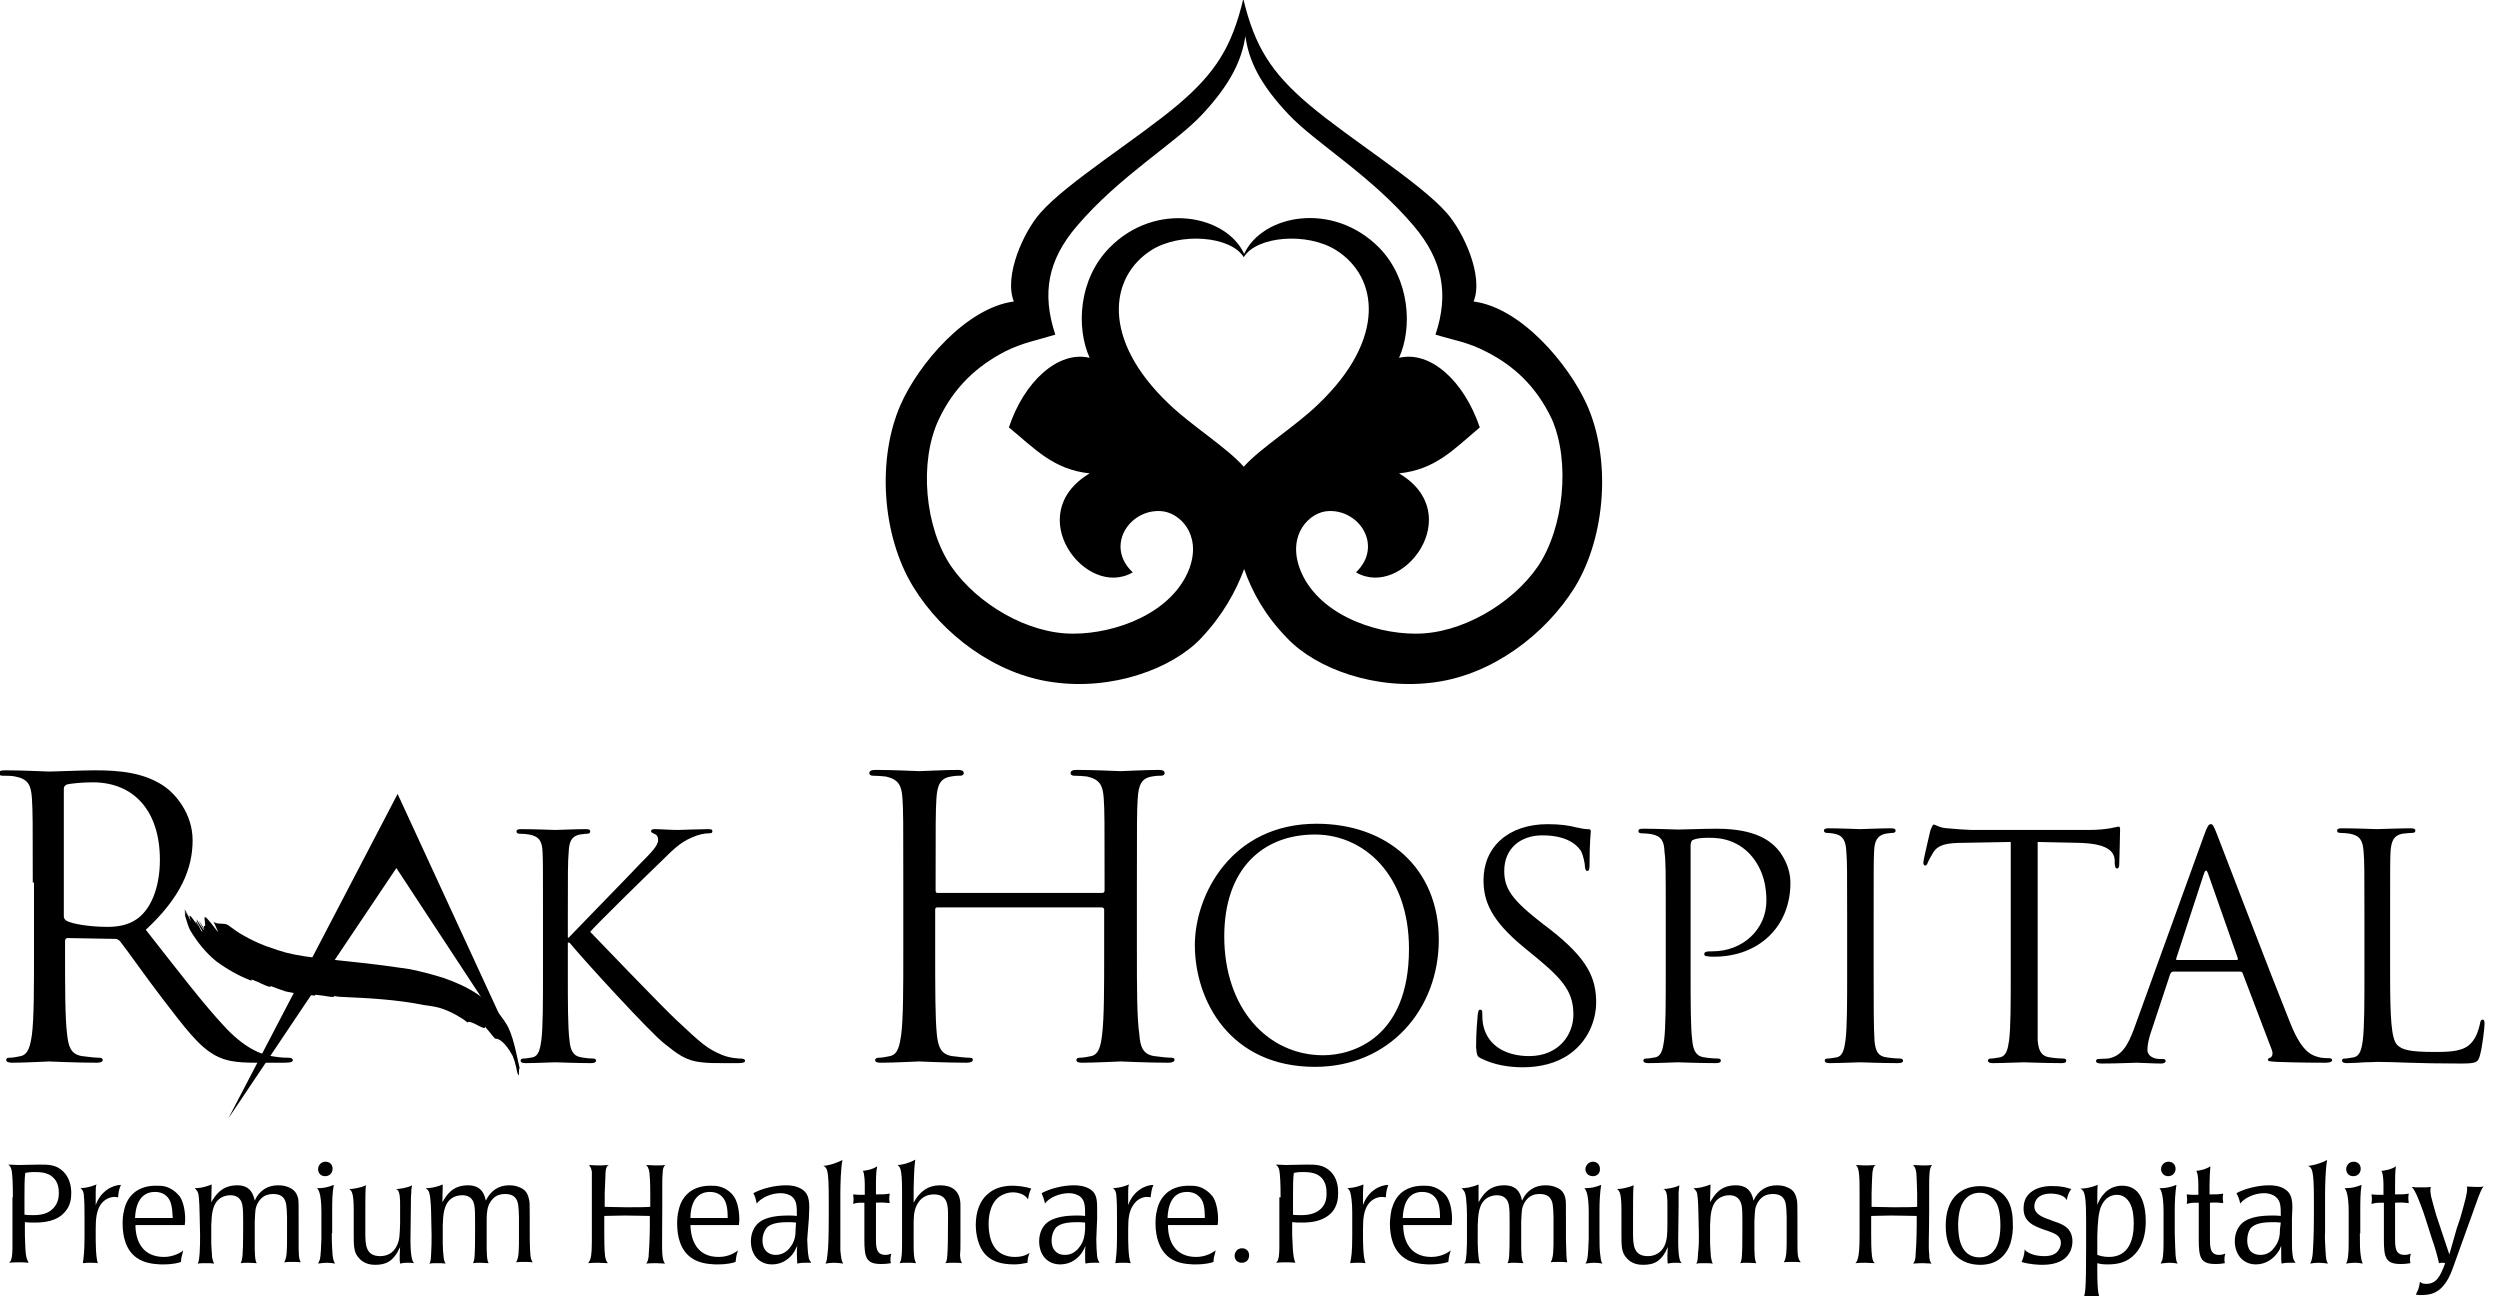 <svg width="135" height="70" viewBox="0 0 135 70" fill="none" xmlns="http://www.w3.org/2000/svg">
<g clip-path="url(#clip0_1441_30453)">
<path d="M85.679 21.828C84.695 19.658 82.146 16.617 79.574 16.281C80.133 14.895 79.015 12.502 78.12 11.495C76.666 9.84 72.864 7.492 70.695 5.658C68.66 3.936 67.743 2.505 67.139 -0.067C66.535 2.505 65.641 3.936 63.606 5.658C61.436 7.492 57.634 9.84 56.181 11.495C55.286 12.502 54.19 14.895 54.749 16.281C52.178 16.617 49.606 19.658 48.644 21.828C47.347 24.757 47.615 28.917 49.315 31.69C50.903 34.284 53.765 36.409 56.829 36.834C60.05 37.303 63.293 36.118 64.858 34.463C66.021 33.233 66.737 31.936 67.184 30.728C67.609 31.959 68.325 33.256 69.51 34.463C71.075 36.118 74.318 37.303 77.539 36.834C80.58 36.409 83.443 34.284 85.053 31.69C86.73 28.917 86.999 24.735 85.679 21.828ZM67.162 25.204C66.267 24.176 64.344 22.99 63.114 21.805C59.468 18.339 59.893 14.962 62.174 13.508C63.74 12.524 66.468 12.748 67.162 13.888C67.855 12.748 70.583 12.524 72.149 13.508C74.452 14.962 74.855 18.316 71.21 21.805C70.002 22.99 68.079 24.176 67.162 25.204ZM83.04 30.594C81.654 32.607 78.903 34.24 76.42 34.217C74.162 34.217 71.075 33.121 70.181 30.684C69.51 28.828 70.74 27.642 71.724 27.598C73.424 27.508 74.698 29.498 73.222 30.907C75.749 32.383 79.261 27.754 75.548 25.562C77.516 25.361 78.5 24.265 79.909 23.08C79.059 20.575 77.248 18.92 75.548 19.323C76.286 17.69 76.13 15.073 74.475 13.374C71.97 10.847 68.168 11.585 67.184 13.709C66.222 11.607 62.398 10.847 59.916 13.374C58.238 15.073 58.104 17.69 58.842 19.323C57.165 18.92 55.309 20.575 54.481 23.08C55.89 24.243 56.896 25.361 58.842 25.562C55.13 27.776 58.641 32.383 61.168 30.907C59.67 29.498 60.967 27.508 62.666 27.598C63.673 27.642 64.903 28.828 64.232 30.684C63.315 33.121 60.229 34.217 57.97 34.217C55.51 34.24 52.759 32.607 51.372 30.594C49.941 28.514 49.606 24.936 50.702 22.633C51.529 20.888 52.759 19.77 54.257 18.987C55.241 18.495 55.98 18.383 56.986 18.07C56.248 15.834 56.583 14.045 58.149 12.211C60.475 9.482 63.471 7.738 64.925 6.173C66.424 4.562 67.05 3.288 67.251 1.946C67.43 3.288 68.056 4.562 69.577 6.173C71.053 7.738 74.05 9.482 76.353 12.211C77.896 14.045 78.254 15.856 77.516 18.07C78.545 18.383 79.261 18.473 80.245 18.987C81.765 19.748 82.973 20.888 83.8 22.633C84.807 24.936 84.449 28.514 83.04 30.594Z" fill="black"/>
<path d="M0.695 64.655C0.695 63.917 0.673 63.47 0.628 63.201C0.583 63.022 0.538 62.955 0.449 62.888C0.583 62.888 0.941 62.91 0.986 62.91C1.366 62.91 1.701 62.888 2.149 62.888C2.618 62.888 3.043 62.888 3.423 63.268C3.781 63.626 3.848 64.096 3.848 64.431C3.848 64.722 3.804 65.125 3.491 65.46C3.066 65.952 2.372 66.019 1.88 66.019C1.701 66.019 1.5 66.019 1.344 65.997V66.713C1.366 67.339 1.366 67.652 1.433 67.92C1.478 68.077 1.523 68.121 1.545 68.189C1.366 68.166 1.232 68.166 1.008 68.166C0.829 68.166 0.673 68.166 0.494 68.189C0.538 68.144 0.583 68.099 0.606 68.01C0.673 67.831 0.673 67.473 0.673 67.204C0.673 66.981 0.673 66.757 0.673 66.534V64.655M1.344 65.594C1.433 65.617 1.746 65.617 1.813 65.617C2.193 65.617 2.574 65.549 2.842 65.281C3.155 64.99 3.177 64.61 3.177 64.431C3.177 64.208 3.155 63.828 2.842 63.559C2.551 63.291 2.104 63.291 1.858 63.291C1.612 63.291 1.5 63.313 1.366 63.336C1.321 63.626 1.321 64.096 1.321 64.633V65.594H1.344ZM4.564 65.684V66.735C4.564 67.607 4.519 67.875 4.475 68.211C4.654 68.189 4.765 68.189 4.877 68.189C5.056 68.189 5.146 68.189 5.28 68.211C5.168 67.875 5.168 67.048 5.168 66.735V66.377C5.168 65.796 5.213 65.415 5.414 65.08C5.615 64.767 5.928 64.633 6.197 64.633C6.241 64.633 6.308 64.655 6.376 64.655C6.398 64.387 6.42 64.23 6.532 63.984C6.107 63.984 5.436 64.297 5.168 65.08C5.168 64.923 5.168 64.633 5.168 64.431C5.168 64.185 5.168 64.073 5.213 63.962C4.922 64.073 4.721 64.141 4.34 64.163C4.408 64.208 4.475 64.252 4.519 64.454C4.564 64.856 4.564 65.326 4.564 65.684ZM7.315 66.153C7.315 66.981 7.673 67.875 8.858 67.875C9.059 67.875 9.439 67.831 9.82 67.585L9.887 67.518L9.864 67.652C9.797 67.875 9.775 68.01 9.775 68.144C9.663 68.189 9.35 68.278 8.813 68.278H8.657C8.209 68.256 7.762 68.189 7.382 67.92C6.778 67.495 6.622 66.735 6.622 66.086C6.622 65.907 6.622 65.639 6.711 65.303C6.8 64.946 6.957 64.633 7.292 64.364C7.628 64.118 8.008 64.029 8.411 64.029C8.59 64.029 8.769 64.029 8.925 64.073C9.261 64.163 9.529 64.387 9.708 64.61C9.909 64.901 9.999 65.415 9.999 65.818C9.999 65.885 9.999 66.019 9.976 66.153H7.315ZM9.328 65.773C9.305 65.169 9.238 64.811 8.992 64.588C8.903 64.498 8.701 64.364 8.366 64.364C7.516 64.364 7.315 65.169 7.292 65.773H9.328ZM16.126 66.914V65.818C16.126 65.013 16.126 64.901 16.104 64.744C16.037 64.409 15.858 64.208 15.545 64.096C15.433 64.051 15.277 64.006 15.008 64.006C14.471 64.006 14.002 64.275 13.756 64.834C13.689 64.543 13.555 64.006 12.816 64.006C11.967 64.006 11.631 64.543 11.408 64.923L11.43 63.962C10.983 64.141 10.692 64.163 10.513 64.163C10.625 64.275 10.669 64.32 10.714 64.476C10.759 64.7 10.781 65.415 10.781 65.617L10.804 66.69C10.804 67.093 10.804 67.249 10.781 67.674C10.759 67.808 10.759 68.099 10.692 68.189L10.669 68.233C10.804 68.211 10.96 68.211 11.094 68.211C11.318 68.211 11.408 68.211 11.564 68.233C11.542 68.189 11.497 68.121 11.452 67.875C11.43 67.674 11.43 67.406 11.408 67.137V66.176C11.43 65.594 11.452 65.013 11.899 64.7C12.056 64.588 12.28 64.543 12.436 64.543C12.973 64.543 13.062 64.946 13.085 65.058C13.13 65.303 13.13 65.572 13.13 65.907V66.489C13.13 67.853 13.085 68.032 12.995 68.211C13.13 68.189 13.264 68.189 13.398 68.189C13.487 68.189 13.756 68.211 13.868 68.211C13.756 68.099 13.756 67.54 13.756 67.204V65.952C13.778 65.549 13.778 65.438 13.8 65.303C13.868 64.946 14.091 64.677 14.315 64.566C14.471 64.498 14.628 64.476 14.762 64.476C14.963 64.476 15.165 64.521 15.299 64.677C15.478 64.879 15.478 65.169 15.5 65.706V66.779C15.5 67.495 15.5 67.92 15.344 68.166C15.455 68.144 15.567 68.144 15.791 68.144C15.97 68.144 16.126 68.144 16.238 68.166C16.126 67.92 16.126 67.786 16.126 66.914ZM17.916 66.601C17.916 67.16 17.938 67.495 17.96 67.786C17.983 67.942 18.005 68.099 18.094 68.233C17.96 68.211 17.826 68.189 17.647 68.189C17.491 68.189 17.356 68.211 17.177 68.233C17.2 68.189 17.222 68.144 17.267 68.032C17.334 67.786 17.334 67.272 17.356 66.891V65.46C17.356 64.387 17.177 64.208 17.11 64.163C17.468 64.163 17.692 64.118 18.027 63.984C17.938 64.431 17.938 64.901 17.938 65.371V66.601M17.558 63.514C17.312 63.514 17.177 63.336 17.177 63.134C17.177 62.955 17.312 62.732 17.58 62.732C17.804 62.732 17.96 62.888 17.96 63.112C17.96 63.358 17.781 63.514 17.558 63.514ZM67.05 68.189C66.804 68.189 66.669 68.01 66.669 67.808C66.669 67.629 66.804 67.406 67.072 67.406C67.296 67.406 67.452 67.562 67.452 67.786C67.452 68.054 67.273 68.189 67.05 68.189ZM22.165 66.936L22.187 65.147C22.187 65.035 22.187 64.521 22.209 64.409C22.209 64.185 22.232 64.118 22.254 64.006C22.03 64.141 21.561 64.208 21.382 64.208C21.449 64.23 21.538 64.275 21.583 64.566C21.606 64.744 21.606 64.923 21.606 65.147V66.064C21.583 66.713 21.583 66.959 21.427 67.272C21.225 67.697 20.868 67.831 20.532 67.831C19.749 67.831 19.727 67.227 19.727 66.556V65.728C19.727 65.214 19.727 64.32 19.749 64.096L19.772 64.006C19.459 64.141 19.078 64.208 18.855 64.208C19.011 64.297 19.101 64.476 19.101 65.371V66.645C19.101 67.272 19.101 67.629 19.369 67.92C19.66 68.278 20.085 68.3 20.264 68.3C20.845 68.3 21.248 68.121 21.606 67.339C21.606 67.451 21.583 67.652 21.583 67.808C21.583 67.987 21.583 68.144 21.606 68.233C21.695 68.211 21.829 68.189 22.03 68.189C22.12 68.189 22.232 68.189 22.366 68.211C22.276 68.144 22.165 67.898 22.165 66.936ZM28.606 66.914V65.818C28.606 65.013 28.606 64.901 28.561 64.744C28.494 64.409 28.337 64.208 28.002 64.096C27.912 64.051 27.733 64.006 27.487 64.006C26.951 64.006 26.503 64.275 26.235 64.834C26.168 64.543 26.034 64.006 25.273 64.006C24.424 64.006 24.11 64.543 23.887 64.923L23.909 63.962C23.484 64.141 23.171 64.163 22.992 64.163C23.126 64.275 23.171 64.32 23.194 64.476C23.261 64.7 23.283 65.415 23.283 65.617L23.305 66.69C23.305 67.093 23.305 67.249 23.283 67.674C23.283 67.808 23.261 68.099 23.216 68.189L23.171 68.233C23.305 68.211 23.462 68.211 23.596 68.211C23.797 68.211 23.909 68.211 24.066 68.233C24.043 68.189 23.976 68.121 23.954 67.875C23.931 67.674 23.909 67.406 23.909 67.137V66.176C23.931 65.594 23.954 65.013 24.401 64.7C24.558 64.588 24.781 64.543 24.96 64.543C25.497 64.543 25.586 64.946 25.609 65.058C25.654 65.303 25.654 65.572 25.654 65.907V66.489C25.654 67.853 25.631 68.032 25.542 68.211C25.654 68.189 25.788 68.189 25.922 68.189C26.034 68.189 26.28 68.211 26.392 68.211C26.28 68.099 26.28 67.54 26.28 67.204V65.952C26.28 65.549 26.302 65.438 26.324 65.303C26.392 64.946 26.615 64.677 26.839 64.566C26.995 64.498 27.13 64.476 27.286 64.476C27.487 64.476 27.689 64.521 27.823 64.677C28.002 64.879 28.002 65.169 28.024 65.706V66.779C28.024 67.495 28.024 67.92 27.868 68.166C27.957 68.144 28.114 68.144 28.315 68.144C28.516 68.144 28.65 68.144 28.762 68.166C28.628 67.92 28.628 67.786 28.606 66.914ZM31.96 64.454V66.578C31.96 67.383 31.96 67.764 31.871 68.01C31.848 68.099 31.781 68.166 31.759 68.211C32.005 68.189 32.161 68.189 32.318 68.189C32.407 68.189 32.654 68.211 32.832 68.211C32.788 68.166 32.721 68.099 32.676 67.853C32.631 67.495 32.631 66.869 32.631 66.601V65.661C32.967 65.661 33.28 65.639 33.727 65.639C34.309 65.639 34.778 65.661 35.091 65.661V66.176C35.091 66.757 35.047 67.652 35.024 67.875C34.979 68.121 34.935 68.189 34.89 68.233C35.091 68.211 35.449 68.211 35.449 68.211C35.561 68.211 35.762 68.233 35.919 68.233C35.852 68.166 35.785 68.054 35.762 67.674C35.74 67.428 35.762 66.556 35.762 65.371V64.498C35.762 63.783 35.762 63.581 35.785 63.336C35.785 63.067 35.852 63 35.919 62.91C35.762 62.933 35.516 62.933 35.404 62.933C35.248 62.933 35.024 62.91 34.89 62.91C34.957 62.978 35.024 63.045 35.069 63.313C35.091 63.559 35.114 63.828 35.114 64.431V65.169C34.868 65.192 34.286 65.192 33.816 65.192C33.302 65.192 32.989 65.169 32.654 65.169V64.431C32.676 63.828 32.698 63.581 32.698 63.313C32.721 63.022 32.788 62.955 32.877 62.91C32.654 62.933 32.318 62.933 32.251 62.933C32.05 62.933 31.938 62.91 31.804 62.91C31.848 62.978 31.916 63.022 31.96 63.268C31.96 63.537 31.96 63.962 31.96 64.454ZM37.283 66.153C37.305 66.981 37.641 67.875 38.804 67.875C39.027 67.875 39.407 67.831 39.765 67.585L39.855 67.518L39.81 67.652C39.743 67.875 39.743 68.01 39.721 68.144C39.609 68.189 39.296 68.278 38.759 68.278H38.602C38.155 68.256 37.708 68.189 37.328 67.92C36.724 67.495 36.567 66.735 36.567 66.086C36.567 65.907 36.567 65.639 36.657 65.303C36.746 64.946 36.903 64.633 37.238 64.364C37.574 64.118 37.954 64.029 38.356 64.029C38.535 64.029 38.692 64.029 38.848 64.073C39.206 64.163 39.475 64.387 39.631 64.61C39.832 64.901 39.922 65.415 39.922 65.818C39.922 65.885 39.922 66.019 39.9 66.153H37.283ZM39.296 65.773C39.296 65.169 39.206 64.811 38.96 64.588C38.871 64.498 38.669 64.364 38.334 64.364C37.484 64.364 37.283 65.169 37.283 65.773H39.296ZM43.59 66.936C43.612 67.294 43.612 67.585 43.657 67.831C43.679 68.01 43.724 68.077 43.813 68.189C43.634 68.189 43.567 68.189 43.478 68.189C43.254 68.189 43.142 68.211 43.053 68.233C43.053 68.121 43.031 67.987 43.031 67.674C43.031 67.495 43.031 67.473 43.053 67.272C42.986 67.383 42.941 67.518 42.852 67.652C42.65 67.942 42.27 68.278 41.689 68.278C40.973 68.278 40.548 67.741 40.548 67.026C40.548 66.556 40.749 66.243 40.906 66.086C41.309 65.684 42.069 65.639 42.583 65.639C42.74 65.639 42.874 65.639 43.031 65.661C43.031 65.169 43.031 64.856 42.785 64.633C42.628 64.498 42.382 64.431 42.158 64.431C41.666 64.431 41.13 64.655 40.861 64.99C40.816 64.744 40.772 64.61 40.682 64.431C41.13 64.185 41.823 64.006 42.449 64.006C42.673 64.006 43.008 64.029 43.321 64.23C43.612 64.431 43.701 64.7 43.701 65.214C43.701 65.303 43.679 65.706 43.679 65.796L43.59 66.936ZM42.986 66.019C42.807 65.997 42.695 65.997 42.516 65.997C41.689 65.997 41.465 66.22 41.376 66.332C41.264 66.489 41.174 66.713 41.174 66.981C41.174 67.182 41.219 67.406 41.376 67.562C41.42 67.607 41.577 67.764 41.89 67.764C42.158 67.764 42.427 67.652 42.628 67.406C42.941 67.048 42.963 66.668 42.963 66.377L42.986 66.019ZM45.379 66.511V64.543C45.379 63.984 45.401 63.09 45.491 62.642C44.999 62.888 44.596 62.955 44.462 62.955C44.663 63.067 44.753 63.112 44.753 64.767V65.661C44.753 66.713 44.73 67.473 44.685 67.719C44.663 67.898 44.663 68.077 44.574 68.233C44.73 68.211 44.864 68.189 45.043 68.189C45.155 68.189 45.401 68.211 45.535 68.233C45.446 68.099 45.423 67.965 45.379 67.518C45.379 67.026 45.379 66.891 45.379 66.511ZM46.676 64.946V66.936C46.676 67.898 46.765 68.256 47.57 68.256C47.816 68.256 47.995 68.233 48.107 68.211C48.062 68.032 48.085 67.853 48.13 67.697C48.018 67.741 47.928 67.764 47.816 67.764C47.302 67.764 47.302 67.339 47.302 66.847V64.946C47.66 64.923 47.839 64.946 48.04 64.968C48.04 64.879 48.018 64.811 48.018 64.744C48.018 64.655 48.04 64.566 48.04 64.454C47.794 64.498 47.682 64.498 47.302 64.498V64.029C47.302 63.671 47.302 63.291 47.369 62.978C47.123 63.157 46.698 63.224 46.586 63.224C46.631 63.268 46.631 63.313 46.654 63.403C46.676 63.537 46.698 63.716 46.698 64.029V64.521C46.385 64.521 46.296 64.521 46.072 64.498C46.072 64.61 46.094 64.7 46.094 64.767C46.094 64.879 46.072 64.923 46.072 65.013C46.251 64.946 46.318 64.946 46.676 64.946ZM51.864 67.003V65.08C51.864 64.252 51.35 64.006 50.769 64.006C50.12 64.006 49.65 64.342 49.337 64.946V64.185C49.36 63.022 49.404 62.776 49.427 62.62C49.114 62.799 48.711 62.91 48.465 62.91C48.577 63 48.711 63.022 48.711 64.275V67.07C48.711 67.272 48.711 67.585 48.689 67.786C48.666 68.054 48.622 68.144 48.577 68.211C48.689 68.189 48.823 68.189 49.002 68.189C49.181 68.189 49.337 68.189 49.471 68.211C49.36 68.032 49.337 67.719 49.337 67.272V66.22C49.337 65.751 49.337 65.438 49.494 65.102C49.695 64.677 50.031 64.498 50.433 64.498C51.194 64.498 51.194 65.125 51.194 65.661C51.194 67.987 51.149 68.121 51.037 68.211C51.194 68.189 51.328 68.189 51.507 68.189C51.641 68.189 51.797 68.189 51.954 68.211C51.887 68.121 51.864 68.032 51.842 67.786C51.864 67.585 51.864 67.383 51.864 67.003ZM53.452 64.387C52.893 64.789 52.692 65.46 52.692 66.153C52.692 66.534 52.781 67.451 53.385 67.898C53.631 68.099 54.034 68.278 54.772 68.278C55.018 68.278 55.264 68.233 55.487 68.189C55.487 67.942 55.532 67.831 55.599 67.652C55.51 67.719 55.264 67.875 54.816 67.875C54.615 67.875 53.989 67.853 53.654 67.272C53.475 66.981 53.385 66.556 53.385 66.086C53.385 65.773 53.43 65.035 53.944 64.633C54.145 64.498 54.392 64.387 54.705 64.387C54.951 64.387 55.353 64.476 55.51 64.767C55.577 64.431 55.599 64.342 55.689 64.185C55.286 64.051 54.861 64.029 54.66 64.029C54.213 64.029 53.765 64.141 53.452 64.387ZM59.2 66.936C59.2 67.294 59.222 67.585 59.245 67.831C59.267 68.01 59.312 68.077 59.379 68.189C59.222 68.189 59.155 68.189 59.043 68.189C58.82 68.189 58.708 68.211 58.618 68.233C58.596 68.121 58.596 67.987 58.596 67.674C58.596 67.495 58.596 67.473 58.618 67.272C58.574 67.383 58.507 67.518 58.417 67.652C58.216 67.942 57.836 68.278 57.254 68.278C56.538 68.278 56.114 67.741 56.114 67.026C56.114 66.556 56.315 66.243 56.471 66.086C56.896 65.684 57.657 65.639 58.149 65.639C58.305 65.639 58.44 65.639 58.596 65.661C58.596 65.169 58.596 64.856 58.35 64.633C58.193 64.498 57.947 64.431 57.724 64.431C57.232 64.431 56.673 64.655 56.427 64.99C56.382 64.744 56.315 64.61 56.248 64.431C56.695 64.185 57.388 64.006 57.992 64.006C58.216 64.006 58.574 64.029 58.887 64.23C59.178 64.431 59.245 64.7 59.245 65.214C59.245 65.303 59.245 65.706 59.245 65.796L59.2 66.936ZM58.596 66.019C58.417 65.997 58.305 65.997 58.126 65.997C57.299 65.997 57.075 66.22 56.986 66.332C56.874 66.489 56.785 66.713 56.785 66.981C56.785 67.182 56.829 67.406 56.986 67.562C57.031 67.607 57.165 67.764 57.5 67.764C57.791 67.764 58.037 67.652 58.238 67.406C58.551 67.048 58.574 66.668 58.596 66.377V66.019ZM60.318 65.684V66.735C60.318 67.607 60.273 67.875 60.229 68.211C60.407 68.189 60.519 68.189 60.654 68.189C60.81 68.189 60.922 68.189 61.056 68.211C60.922 67.875 60.922 67.048 60.922 66.735V66.377C60.922 65.796 60.967 65.415 61.19 65.08C61.392 64.767 61.682 64.633 61.951 64.633C62.018 64.633 62.085 64.655 62.13 64.655C62.174 64.387 62.174 64.23 62.286 63.984C61.861 63.984 61.19 64.297 60.922 65.08C60.922 64.923 60.922 64.633 60.922 64.431C60.922 64.185 60.922 64.073 60.967 63.962C60.676 64.073 60.475 64.141 60.094 64.163C60.161 64.208 60.229 64.252 60.273 64.454C60.318 64.856 60.318 65.326 60.318 65.684ZM63.069 66.153C63.069 66.981 63.427 67.875 64.59 67.875C64.791 67.875 65.193 67.831 65.551 67.585L65.641 67.518L65.618 67.652C65.551 67.875 65.529 68.01 65.529 68.144C65.417 68.189 65.104 68.278 64.567 68.278H64.411C63.963 68.256 63.516 68.189 63.158 67.92C62.577 67.495 62.398 66.735 62.398 66.086C62.398 65.907 62.398 65.639 62.487 65.303C62.577 64.946 62.733 64.633 63.069 64.364C63.404 64.118 63.785 64.029 64.187 64.029C64.366 64.029 64.522 64.029 64.701 64.073C65.037 64.163 65.305 64.387 65.484 64.61C65.686 64.901 65.775 65.415 65.775 65.818C65.775 65.885 65.775 66.019 65.753 66.153H63.069ZM65.059 65.773C65.059 65.169 64.992 64.811 64.724 64.588C64.634 64.498 64.433 64.364 64.098 64.364C63.248 64.364 63.069 65.169 63.047 65.773H65.059ZM69.152 64.655C69.152 63.917 69.129 63.47 69.085 63.201C69.04 63.022 68.995 62.955 68.884 62.888C69.018 62.888 69.398 62.91 69.42 62.91C69.778 62.91 70.114 62.888 70.583 62.888C71.053 62.888 71.478 62.888 71.858 63.268C72.216 63.626 72.26 64.096 72.26 64.431C72.26 64.722 72.216 65.125 71.925 65.46C71.478 65.952 70.807 66.019 70.315 66.019C70.136 66.019 69.935 66.019 69.778 65.997V66.713C69.8 67.339 69.823 67.652 69.868 67.92C69.912 68.077 69.912 68.121 69.957 68.189C69.778 68.166 69.622 68.166 69.42 68.166C69.241 68.166 69.085 68.166 68.906 68.189C68.951 68.144 68.995 68.099 69.018 68.01C69.085 67.831 69.085 67.473 69.085 67.204C69.085 66.981 69.085 66.757 69.085 66.534V64.655M69.8 65.594C69.89 65.617 70.181 65.617 70.27 65.617C70.65 65.617 71.031 65.549 71.321 65.281C71.634 64.99 71.634 64.61 71.634 64.431C71.634 64.208 71.612 63.828 71.321 63.559C71.031 63.291 70.583 63.291 70.337 63.291C70.091 63.291 69.979 63.313 69.868 63.336C69.823 63.626 69.823 64.096 69.823 64.633V65.594H69.8ZM73.021 65.684V66.735C73.021 67.607 72.976 67.875 72.909 68.211C73.088 68.189 73.2 68.189 73.334 68.189C73.513 68.189 73.602 68.189 73.737 68.211C73.602 67.875 73.602 67.048 73.602 66.735V66.377C73.602 65.796 73.647 65.415 73.848 65.08C74.05 64.767 74.363 64.633 74.631 64.633C74.698 64.633 74.765 64.655 74.832 64.655C74.855 64.387 74.877 64.23 74.967 63.984C74.542 63.984 73.871 64.297 73.602 65.08C73.602 64.923 73.602 64.633 73.602 64.431C73.602 64.185 73.625 64.073 73.625 63.962C73.334 64.073 73.133 64.141 72.753 64.163C72.82 64.208 72.887 64.252 72.931 64.454C73.021 64.856 73.021 65.326 73.021 65.684ZM75.772 66.153C75.772 66.981 76.13 67.875 77.293 67.875C77.494 67.875 77.896 67.831 78.254 67.585L78.344 67.518L78.299 67.652C78.232 67.875 78.232 68.01 78.209 68.144C78.075 68.189 77.762 68.278 77.225 68.278H77.091C76.644 68.256 76.174 68.189 75.817 67.92C75.213 67.495 75.056 66.735 75.056 66.086C75.056 65.907 75.078 65.639 75.145 65.303C75.257 64.946 75.391 64.633 75.727 64.364C76.062 64.118 76.443 64.029 76.845 64.029C77.002 64.029 77.181 64.029 77.337 64.073C77.673 64.163 77.963 64.387 78.12 64.61C78.321 64.901 78.411 65.415 78.411 65.818C78.411 65.885 78.411 66.019 78.388 66.153H75.772ZM77.762 65.773C77.762 65.169 77.673 64.811 77.427 64.588C77.337 64.498 77.136 64.364 76.8 64.364C75.951 64.364 75.772 65.169 75.749 65.773H77.762ZM84.561 66.914V65.818C84.561 65.013 84.561 64.901 84.538 64.744C84.471 64.409 84.315 64.208 83.979 64.096C83.868 64.051 83.711 64.006 83.443 64.006C82.906 64.006 82.436 64.275 82.19 64.834C82.123 64.543 82.011 64.006 81.229 64.006C80.379 64.006 80.066 64.543 79.842 64.923V63.962C79.395 64.141 79.104 64.163 78.925 64.163C79.037 64.275 79.082 64.32 79.126 64.476C79.194 64.7 79.216 65.415 79.216 65.617V66.69C79.216 67.093 79.216 67.249 79.193 67.674C79.171 67.808 79.171 68.099 79.104 68.189L79.059 68.233C79.194 68.211 79.35 68.211 79.484 68.211C79.686 68.211 79.82 68.211 79.954 68.233C79.909 68.189 79.864 68.121 79.842 67.875C79.82 67.674 79.797 67.406 79.797 67.137V66.176C79.82 65.594 79.842 65.013 80.289 64.7C80.468 64.588 80.669 64.543 80.826 64.543C81.363 64.543 81.452 64.946 81.475 65.058C81.519 65.303 81.519 65.572 81.519 65.907V66.489C81.519 67.853 81.497 68.032 81.407 68.211C81.542 68.189 81.676 68.189 81.81 68.189C81.922 68.189 82.168 68.211 82.28 68.211C82.145 68.099 82.145 67.54 82.145 67.204V65.952C82.168 65.549 82.168 65.438 82.19 65.303C82.257 64.946 82.481 64.677 82.705 64.566C82.839 64.498 82.995 64.476 83.152 64.476C83.353 64.476 83.555 64.521 83.689 64.677C83.868 64.879 83.868 65.169 83.89 65.706V66.779C83.89 67.495 83.89 67.92 83.733 68.166C83.823 68.144 83.979 68.144 84.181 68.144C84.382 68.144 84.516 68.144 84.628 68.166C84.583 67.92 84.583 67.786 84.561 66.914ZM86.372 66.601C86.372 67.16 86.372 67.495 86.417 67.786C86.439 67.942 86.439 68.099 86.529 68.233C86.395 68.211 86.26 68.189 86.082 68.189C85.947 68.189 85.791 68.211 85.612 68.233C85.634 68.189 85.679 68.144 85.701 68.032C85.769 67.786 85.769 67.272 85.791 66.891V65.46C85.791 64.387 85.612 64.208 85.545 64.163C85.903 64.163 86.126 64.118 86.462 63.984C86.395 64.431 86.372 64.901 86.372 65.371V66.601ZM86.014 63.514C85.769 63.514 85.612 63.336 85.612 63.134C85.612 62.955 85.769 62.732 86.014 62.732C86.238 62.732 86.395 62.888 86.395 63.112C86.417 63.358 86.238 63.514 86.014 63.514ZM90.622 66.936L90.644 65.147C90.644 65.035 90.644 64.521 90.644 64.409C90.666 64.185 90.666 64.118 90.689 64.006C90.465 64.141 89.995 64.208 89.817 64.208C89.883 64.23 89.973 64.275 90.018 64.566C90.04 64.744 90.04 64.923 90.04 65.147V66.064C90.04 66.713 90.018 66.959 89.883 67.272C89.682 67.697 89.302 67.831 88.989 67.831C88.206 67.831 88.184 67.227 88.184 66.556V65.728C88.184 65.214 88.184 64.32 88.206 64.096L88.229 64.006C87.893 64.141 87.535 64.208 87.312 64.208C87.468 64.297 87.558 64.476 87.558 65.371V66.645C87.558 67.272 87.558 67.629 87.826 67.92C88.117 68.278 88.542 68.3 88.721 68.3C89.324 68.3 89.727 68.121 90.062 67.339C90.062 67.451 90.04 67.652 90.04 67.808C90.04 67.987 90.04 68.144 90.062 68.233C90.174 68.211 90.286 68.189 90.487 68.189C90.599 68.189 90.689 68.189 90.823 68.211C90.711 68.144 90.622 67.898 90.622 66.936ZM97.062 66.914V65.818C97.062 65.013 97.062 64.901 97.018 64.744C96.951 64.409 96.794 64.208 96.459 64.096C96.369 64.051 96.19 64.006 95.944 64.006C95.407 64.006 94.938 64.275 94.692 64.834C94.625 64.543 94.491 64.006 93.73 64.006C92.88 64.006 92.567 64.543 92.344 64.923L92.366 63.962C91.919 64.141 91.628 64.163 91.449 64.163C91.561 64.275 91.628 64.32 91.65 64.476C91.695 64.7 91.717 65.415 91.717 65.617L91.74 66.69C91.74 67.093 91.74 67.249 91.695 67.674C91.695 67.808 91.673 68.099 91.628 68.189L91.583 68.233C91.74 68.211 91.874 68.211 92.008 68.211C92.209 68.211 92.321 68.211 92.5 68.233C92.455 68.189 92.433 68.121 92.388 67.875C92.366 67.674 92.366 67.406 92.344 67.137V66.176C92.366 65.594 92.388 65.013 92.836 64.7C93.014 64.588 93.216 64.543 93.372 64.543C93.931 64.543 93.999 64.946 94.043 65.058C94.088 65.303 94.088 65.572 94.088 65.907V66.489C94.088 67.853 94.066 68.032 93.976 68.211C94.088 68.189 94.222 68.189 94.379 68.189C94.468 68.189 94.737 68.211 94.848 68.211C94.737 68.099 94.737 67.54 94.737 67.204V65.952C94.759 65.549 94.759 65.438 94.781 65.303C94.848 64.946 95.072 64.677 95.296 64.566C95.452 64.498 95.586 64.476 95.743 64.476C95.944 64.476 96.145 64.521 96.28 64.677C96.459 64.879 96.459 65.169 96.481 65.706V66.779C96.481 67.495 96.481 67.92 96.324 68.166C96.414 68.144 96.57 68.144 96.772 68.144C96.973 68.144 97.13 68.144 97.241 68.166C97.062 67.92 97.062 67.786 97.062 66.914ZM100.417 64.454V66.578C100.417 67.383 100.395 67.764 100.305 68.01C100.283 68.099 100.238 68.166 100.193 68.211C100.417 68.189 100.596 68.189 100.73 68.189C100.842 68.189 101.088 68.211 101.245 68.211C101.177 68.166 101.133 68.099 101.088 67.853C101.043 67.495 101.043 66.869 101.043 66.601V65.661C101.356 65.661 101.669 65.639 102.117 65.639C102.721 65.639 103.168 65.661 103.503 65.661V66.176C103.503 66.757 103.459 67.652 103.436 67.875C103.414 68.121 103.347 68.189 103.302 68.233C103.526 68.211 103.861 68.211 103.861 68.211C103.973 68.211 104.174 68.233 104.308 68.233C104.241 68.166 104.174 68.054 104.174 67.674C104.13 67.428 104.174 66.556 104.174 65.371V64.498C104.174 63.783 104.174 63.581 104.197 63.336C104.219 63.067 104.264 63 104.331 62.91C104.174 62.933 103.951 62.933 103.816 62.933C103.66 62.933 103.459 62.91 103.302 62.91C103.369 62.978 103.436 63.045 103.481 63.313C103.503 63.559 103.503 63.828 103.526 64.431V65.169C103.28 65.192 102.698 65.192 102.229 65.192C101.714 65.192 101.401 65.169 101.066 65.169V64.431C101.088 63.828 101.088 63.581 101.11 63.313C101.155 63.022 101.2 62.955 101.289 62.91C101.066 62.933 100.73 62.933 100.663 62.933C100.484 62.933 100.372 62.91 100.216 62.91C100.283 62.978 100.328 63.022 100.372 63.268C100.417 63.537 100.417 63.962 100.417 64.454ZM108.558 67.16C108.155 68.3 107.171 68.3 106.925 68.3C106.545 68.3 105.919 68.211 105.471 67.652C105.114 67.16 105.069 66.556 105.069 66.22C105.069 65.818 105.114 65.505 105.203 65.259C105.449 64.476 106.098 64.051 106.925 64.051C107.238 64.051 107.507 64.118 107.685 64.185C108.558 64.543 108.692 65.393 108.692 66.064C108.714 66.422 108.669 66.779 108.558 67.16ZM107.753 64.879C107.551 64.566 107.261 64.409 106.903 64.409C106.545 64.409 106.232 64.566 106.031 64.879C105.829 65.169 105.74 65.661 105.74 66.153C105.74 66.422 105.762 67.003 105.986 67.383C106.165 67.697 106.455 67.898 106.903 67.898C107.216 67.898 107.507 67.764 107.685 67.518C107.931 67.227 108.021 66.69 108.021 66.176C108.021 65.505 107.909 65.102 107.753 64.879ZM109.631 64.409C109.452 64.566 109.273 64.811 109.273 65.259C109.273 65.974 109.788 66.198 110.436 66.422L110.638 66.489C110.928 66.601 111.286 66.713 111.286 67.115C111.286 67.316 111.197 67.495 111.062 67.629C110.839 67.831 110.503 67.831 110.392 67.831C110.101 67.831 109.788 67.786 109.519 67.629C109.385 67.562 109.363 67.518 109.34 67.451C109.296 67.831 109.251 67.965 109.162 68.144C109.564 68.278 110.101 68.3 110.28 68.3C110.526 68.3 111.13 68.278 111.51 67.942C111.756 67.741 111.912 67.406 111.912 67.026C111.912 66.69 111.778 66.444 111.622 66.31C111.465 66.153 111.197 66.041 110.906 65.952L110.682 65.863C110.28 65.728 109.855 65.549 109.855 65.147C109.855 64.856 110.034 64.454 110.749 64.454C110.973 64.454 111.241 64.498 111.42 64.61C111.532 64.677 111.554 64.722 111.599 64.811C111.666 64.543 111.689 64.431 111.845 64.208C111.622 64.141 111.376 64.051 110.906 64.051C110.593 64.029 110.011 64.073 109.631 64.409ZM112.65 65.885C112.65 65.572 112.65 64.923 112.583 64.588C112.538 64.297 112.427 64.23 112.337 64.185C112.561 64.185 112.896 64.141 113.277 63.984C113.254 64.163 113.254 64.364 113.254 65.058C113.388 64.722 113.746 64.029 114.596 64.029C114.864 64.029 115.177 64.096 115.423 64.364C115.625 64.588 115.871 65.058 115.871 65.952C115.871 66.578 115.737 67.227 115.312 67.697C114.864 68.189 114.328 68.278 113.813 68.278C113.545 68.278 113.411 68.256 113.254 68.211V68.591C113.254 69.866 113.344 70 113.411 70.067C113.254 70.045 113.031 70.022 112.919 70.022C112.762 70.022 112.65 70.045 112.516 70.067C112.606 69.821 112.65 69.687 112.65 67.339V65.885ZM113.254 67.764C113.388 67.808 113.59 67.875 113.88 67.875C114.931 67.875 115.222 66.981 115.222 66.086C115.222 65.773 115.2 65.281 114.999 64.946C114.864 64.722 114.663 64.521 114.305 64.521C113.947 64.521 113.679 64.722 113.5 65.058C113.299 65.438 113.277 66.086 113.254 66.735V67.764ZM117.436 66.601C117.459 67.16 117.459 67.495 117.481 67.786C117.503 67.942 117.503 68.099 117.593 68.233C117.459 68.211 117.324 68.189 117.146 68.189C116.989 68.189 116.877 68.211 116.676 68.233C116.698 68.189 116.721 68.144 116.765 68.032C116.832 67.786 116.832 67.272 116.832 66.891V65.46C116.832 64.387 116.654 64.208 116.609 64.163C116.967 64.163 117.168 64.118 117.526 63.984C117.459 64.431 117.436 64.901 117.436 65.371V66.601ZM117.078 63.514C116.855 63.514 116.698 63.336 116.698 63.134C116.698 62.955 116.832 62.732 117.101 62.732C117.324 62.732 117.481 62.888 117.481 63.112C117.481 63.358 117.302 63.514 117.078 63.514ZM118.733 64.946V66.936C118.733 67.898 118.823 68.256 119.628 68.256C119.874 68.256 120.031 68.233 120.142 68.211C120.098 68.032 120.12 67.853 120.165 67.697C120.053 67.741 119.963 67.764 119.829 67.764C119.337 67.764 119.337 67.339 119.337 66.847V64.946C119.695 64.923 119.852 64.946 120.053 64.968C120.053 64.879 120.031 64.811 120.031 64.744C120.031 64.655 120.031 64.566 120.053 64.454C119.807 64.498 119.695 64.498 119.315 64.498V64.029C119.315 63.671 119.337 63.291 119.36 62.978C119.114 63.157 118.711 63.224 118.599 63.224C118.622 63.268 118.644 63.313 118.666 63.403C118.689 63.537 118.711 63.716 118.711 64.029V64.521C118.398 64.521 118.308 64.521 118.085 64.498C118.085 64.61 118.107 64.7 118.107 64.767C118.107 64.879 118.085 64.923 118.085 65.013C118.308 64.946 118.376 64.946 118.733 64.946ZM123.765 66.936C123.765 67.294 123.765 67.585 123.81 67.831C123.832 68.01 123.877 68.077 123.967 68.189C123.788 68.189 123.721 68.189 123.654 68.189C123.408 68.189 123.296 68.211 123.206 68.233C123.184 68.121 123.184 67.987 123.184 67.674C123.184 67.495 123.184 67.473 123.184 67.272C123.139 67.383 123.094 67.518 122.983 67.652C122.781 67.942 122.379 68.278 121.82 68.278C121.126 68.278 120.679 67.741 120.679 67.026C120.679 66.556 120.88 66.243 121.037 66.086C121.439 65.684 122.2 65.639 122.714 65.639C122.871 65.639 123.005 65.639 123.162 65.661C123.162 65.169 123.162 64.856 122.893 64.633C122.737 64.498 122.491 64.431 122.267 64.431C121.775 64.431 121.238 64.655 120.97 64.99C120.925 64.744 120.858 64.61 120.769 64.431C121.216 64.185 121.931 64.006 122.535 64.006C122.759 64.006 123.117 64.029 123.408 64.23C123.698 64.431 123.788 64.7 123.788 65.214C123.788 65.303 123.765 65.706 123.765 65.796V66.936ZM123.162 66.019C122.96 65.997 122.871 65.997 122.692 65.997C121.842 65.997 121.641 66.22 121.529 66.332C121.417 66.489 121.35 66.713 121.35 66.981C121.35 67.182 121.395 67.406 121.529 67.562C121.574 67.607 121.73 67.764 122.066 67.764C122.334 67.764 122.602 67.652 122.781 67.406C123.094 67.048 123.117 66.668 123.117 66.377L123.162 66.019ZM125.554 66.511V64.543C125.554 63.984 125.577 63.09 125.666 62.642C125.174 62.888 124.749 62.955 124.638 62.955C124.839 63.067 124.951 63.112 124.951 64.767V65.661C124.951 66.713 124.906 67.473 124.884 67.719C124.861 67.898 124.839 68.077 124.749 68.233C124.884 68.211 125.04 68.189 125.219 68.189C125.331 68.189 125.577 68.211 125.711 68.233C125.622 68.099 125.599 67.965 125.577 67.518C125.554 67.026 125.532 66.891 125.554 66.511ZM127.433 66.601C127.433 67.16 127.433 67.495 127.478 67.786C127.5 67.942 127.523 68.099 127.59 68.233C127.455 68.211 127.344 68.189 127.142 68.189C126.986 68.189 126.874 68.211 126.673 68.233C126.717 68.189 126.74 68.144 126.762 68.032C126.829 67.786 126.829 67.272 126.829 66.891V65.46C126.829 64.387 126.65 64.208 126.606 64.163C126.963 64.163 127.187 64.118 127.523 63.984C127.455 64.431 127.455 64.901 127.455 65.371V66.601M127.075 63.514C126.829 63.514 126.695 63.336 126.695 63.134C126.695 62.955 126.829 62.732 127.098 62.732C127.321 62.732 127.478 62.888 127.478 63.112C127.478 63.358 127.299 63.514 127.075 63.514ZM128.73 64.946V66.936C128.73 67.898 128.82 68.256 129.625 68.256C129.871 68.256 130.027 68.233 130.162 68.211C130.117 68.032 130.139 67.853 130.184 67.697C130.072 67.741 129.983 67.764 129.848 67.764C129.334 67.764 129.334 67.339 129.334 66.847V64.946C129.714 64.923 129.871 64.946 130.072 64.968C130.072 64.879 130.05 64.811 130.05 64.744C130.05 64.655 130.05 64.566 130.072 64.454C129.826 64.498 129.714 64.498 129.334 64.498V64.029C129.334 63.671 129.334 63.291 129.379 62.978C129.155 63.157 128.708 63.224 128.596 63.224C128.618 63.268 128.641 63.313 128.663 63.403C128.685 63.537 128.708 63.716 128.708 64.029V64.521C128.372 64.521 128.283 64.521 128.059 64.498C128.082 64.61 128.082 64.7 128.082 64.767C128.082 64.879 128.059 64.923 128.059 65.013C128.305 64.946 128.372 64.946 128.73 64.946ZM132.264 67.741L131.548 65.594C131.459 65.259 131.369 64.968 131.28 64.61C131.213 64.23 131.235 64.141 131.28 64.096C131.123 64.118 130.967 64.118 130.721 64.118C130.519 64.118 130.385 64.118 130.229 64.096C130.273 64.141 130.34 64.185 130.497 64.521C130.654 64.879 130.832 65.348 130.967 65.773L131.324 66.891C131.459 67.249 131.66 67.965 131.705 68.211L131.861 68.189C131.906 68.189 131.973 68.189 132.04 68.211C131.772 68.927 131.57 69.329 131.011 69.329C130.788 69.329 130.743 69.262 130.676 69.217C130.631 69.575 130.564 69.687 130.452 69.91L130.654 69.933C131.19 69.933 131.906 69.933 132.42 68.569L133.852 64.588C134.031 64.141 134.075 64.096 134.142 64.073C134.008 64.096 133.896 64.096 133.717 64.096C133.516 64.096 133.382 64.073 133.203 64.073C133.225 64.096 133.225 64.141 133.225 64.208C133.225 64.454 133.091 64.923 133.024 65.169C132.89 65.684 132.823 65.885 132.666 66.332L132.264 67.741ZM61.392 51.326V47.658C61.392 44.393 61.392 43.812 61.436 43.118C61.481 42.403 61.638 42.022 62.197 41.933C62.443 41.888 62.577 41.888 62.711 41.888C62.8 41.888 62.89 41.843 62.89 41.754C62.89 41.62 62.778 41.575 62.554 41.575C61.928 41.575 60.609 41.642 60.519 41.642C60.407 41.642 59.088 41.575 58.149 41.575C57.925 41.575 57.813 41.62 57.813 41.754C57.813 41.843 57.903 41.888 57.992 41.888C58.194 41.888 58.551 41.91 58.708 41.933C59.401 42.09 59.558 42.425 59.602 43.118C59.647 43.789 59.647 44.371 59.647 47.658V48.083C59.647 48.195 59.58 48.217 59.513 48.217H50.634C50.567 48.217 50.523 48.195 50.523 48.083V47.658C50.523 44.393 50.523 43.812 50.567 43.118C50.612 42.403 50.769 42.022 51.35 41.933C51.596 41.888 51.73 41.888 51.864 41.888C51.954 41.888 52.043 41.843 52.043 41.754C52.043 41.62 51.931 41.575 51.708 41.575C51.082 41.575 49.762 41.642 49.65 41.642C49.538 41.642 48.219 41.575 47.302 41.575C47.056 41.575 46.944 41.62 46.944 41.754C46.944 41.843 47.034 41.888 47.123 41.888C47.302 41.888 47.66 41.91 47.839 41.933C48.532 42.09 48.689 42.425 48.733 43.118C48.778 43.789 48.778 44.371 48.778 47.658V51.326C48.778 53.339 48.778 54.994 48.666 55.866C48.577 56.47 48.487 56.939 48.062 57.029C47.861 57.074 47.615 57.118 47.436 57.118C47.324 57.118 47.257 57.185 47.257 57.23C47.257 57.364 47.369 57.387 47.593 57.387C48.219 57.387 49.538 57.319 49.628 57.319C49.74 57.319 51.059 57.387 52.2 57.387C52.423 57.387 52.535 57.319 52.535 57.23C52.535 57.163 52.491 57.118 52.356 57.118C52.178 57.118 51.73 57.074 51.417 57.029C50.791 56.939 50.657 56.492 50.59 55.866C50.5 54.994 50.5 53.339 50.5 51.326V49.112C50.5 49.022 50.567 49 50.612 49H59.491C59.558 49 59.625 49.045 59.625 49.112V51.326C59.625 53.339 59.625 54.994 59.513 55.866C59.446 56.47 59.334 56.939 58.931 57.029C58.73 57.074 58.484 57.118 58.283 57.118C58.171 57.118 58.126 57.185 58.126 57.23C58.126 57.364 58.238 57.387 58.462 57.387C59.088 57.387 60.407 57.319 60.519 57.319C60.609 57.319 61.928 57.387 63.091 57.387C63.315 57.387 63.427 57.319 63.427 57.23C63.427 57.163 63.382 57.118 63.27 57.118C63.091 57.118 62.622 57.074 62.331 57.029C61.705 56.939 61.57 56.492 61.526 55.866C61.392 54.994 61.392 53.339 61.392 51.326ZM71.098 44.482C74.877 44.482 77.695 46.853 77.695 50.744C77.695 54.502 75.034 57.61 71.008 57.61C66.424 57.61 64.522 54.032 64.522 51.035C64.522 48.329 66.491 44.482 71.098 44.482ZM71.455 56.984C72.976 56.984 76.085 56.112 76.085 51.236C76.085 47.233 73.647 45.064 71.008 45.064C68.19 45.064 66.11 46.92 66.11 50.566C66.11 54.457 68.459 56.984 71.455 56.984ZM79.999 57.163C80.669 57.498 81.452 57.633 82.235 57.633C83.13 57.633 84.046 57.431 84.762 56.917C85.925 56.09 86.193 54.837 86.193 54.144C86.193 52.802 85.724 51.773 83.733 50.208L83.264 49.85C81.653 48.597 81.229 47.994 81.229 47.032C81.229 45.802 82.123 45.109 83.286 45.109C84.829 45.109 85.276 45.802 85.388 45.981C85.478 46.16 85.59 46.607 85.59 46.831C85.612 46.965 85.634 47.032 85.724 47.032C85.813 47.032 85.836 46.92 85.836 46.652C85.836 45.511 85.903 44.952 85.903 44.885C85.903 44.795 85.858 44.773 85.724 44.773C85.59 44.773 85.455 44.751 85.142 44.684C84.717 44.572 84.225 44.505 83.577 44.505C81.452 44.505 80.11 45.735 80.11 47.524C80.11 48.664 80.513 49.693 82.28 51.147L83.04 51.773C84.471 52.959 84.963 53.629 84.963 54.792C84.963 55.866 84.181 57.029 82.57 57.029C81.452 57.029 80.334 56.559 80.088 55.329C80.043 55.083 80.043 54.859 80.043 54.703C80.043 54.569 80.021 54.524 79.931 54.524C79.842 54.524 79.82 54.613 79.797 54.792C79.775 55.061 79.708 55.732 79.708 56.559C79.753 56.984 79.753 57.051 79.999 57.163ZM89.951 49.581V52.533C89.951 54.144 89.951 55.463 89.861 56.179C89.794 56.671 89.705 57.029 89.391 57.096C89.235 57.118 89.034 57.163 88.877 57.163C88.788 57.163 88.743 57.208 88.743 57.275C88.743 57.364 88.832 57.409 89.011 57.409C89.503 57.409 90.577 57.364 90.599 57.364C90.689 57.364 91.74 57.409 92.657 57.409C92.836 57.409 92.925 57.364 92.925 57.275C92.925 57.23 92.903 57.163 92.791 57.163C92.634 57.163 92.276 57.141 92.031 57.096C91.538 57.029 91.427 56.649 91.382 56.179C91.293 55.486 91.293 54.166 91.293 52.533V45.668C91.293 45.511 91.337 45.377 91.427 45.355C91.561 45.288 91.852 45.243 92.142 45.243C92.522 45.243 93.551 45.176 94.446 46.07C95.318 46.987 95.385 48.083 95.385 48.642C95.385 50.185 94.11 51.371 92.478 51.371C92.142 51.371 92.031 51.393 92.031 51.527C92.031 51.617 92.12 51.639 92.209 51.639C92.299 51.661 92.478 51.661 92.567 51.661C94.96 51.661 96.682 50.051 96.682 47.681C96.682 46.786 96.213 46.048 95.832 45.69C95.564 45.444 94.826 44.751 92.724 44.751C91.963 44.751 90.979 44.795 90.622 44.795C90.487 44.795 89.481 44.751 88.743 44.751C88.542 44.751 88.475 44.773 88.475 44.885C88.475 44.952 88.542 44.997 88.609 44.997C88.765 44.997 89.056 45.019 89.168 45.041C89.727 45.153 89.861 45.422 89.883 46.003C89.951 46.495 89.951 46.965 89.951 49.581ZM101.177 52.533V49.581C101.177 46.987 101.177 46.518 101.2 45.981C101.222 45.399 101.379 45.109 101.826 45.019C102.005 44.997 102.117 44.974 102.229 44.974C102.296 44.974 102.363 44.93 102.363 44.863C102.363 44.751 102.273 44.728 102.094 44.728C101.58 44.728 100.529 44.773 100.462 44.773C100.372 44.773 99.321 44.728 98.762 44.728C98.583 44.728 98.494 44.751 98.494 44.863C98.494 44.93 98.561 44.974 98.628 44.974C98.74 44.974 98.963 44.997 99.142 45.041C99.5 45.131 99.679 45.399 99.701 45.981C99.746 46.518 99.746 46.987 99.746 49.581V52.533C99.746 54.144 99.746 55.463 99.657 56.179C99.59 56.671 99.5 57.029 99.187 57.096C99.031 57.118 98.807 57.163 98.673 57.163C98.561 57.163 98.538 57.208 98.538 57.275C98.538 57.364 98.628 57.409 98.807 57.409C99.299 57.409 100.35 57.364 100.439 57.364C100.529 57.364 101.58 57.409 102.497 57.409C102.676 57.409 102.765 57.364 102.765 57.275C102.765 57.23 102.721 57.163 102.631 57.163C102.497 57.163 102.117 57.141 101.871 57.096C101.356 57.029 101.267 56.671 101.222 56.179C101.177 55.463 101.177 54.144 101.177 52.533ZM110.034 52.533V45.466L112.136 45.511C113.746 45.533 114.149 45.936 114.193 46.428V46.607C114.216 46.853 114.238 46.898 114.328 46.898C114.395 46.898 114.439 46.831 114.439 46.674C114.439 46.495 114.484 45.332 114.484 44.84C114.484 44.728 114.484 44.639 114.417 44.639C114.35 44.639 114.193 44.684 113.947 44.728C113.679 44.773 113.299 44.818 112.762 44.818H106.478C106.277 44.818 105.65 44.773 105.158 44.728C104.711 44.706 104.532 44.527 104.42 44.527C104.353 44.527 104.286 44.751 104.241 44.84C104.219 44.974 103.861 46.406 103.861 46.585C103.861 46.674 103.906 46.741 103.951 46.741C104.018 46.741 104.062 46.697 104.107 46.562C104.152 46.45 104.219 46.339 104.398 46.026C104.666 45.623 105.069 45.511 106.098 45.511L108.58 45.466V52.533C108.58 54.144 108.58 55.463 108.491 56.179C108.423 56.671 108.334 57.029 107.999 57.096C107.842 57.118 107.641 57.163 107.484 57.163C107.395 57.163 107.35 57.208 107.35 57.275C107.35 57.364 107.439 57.409 107.618 57.409C108.133 57.409 109.184 57.364 109.273 57.364C109.363 57.364 110.414 57.409 111.331 57.409C111.51 57.409 111.577 57.364 111.577 57.275C111.577 57.23 111.554 57.163 111.443 57.163C111.286 57.163 110.928 57.141 110.682 57.096C110.19 57.029 110.078 56.671 110.034 56.179C110.034 55.463 110.034 54.144 110.034 52.533ZM119.002 45.153C119.203 44.594 119.27 44.505 119.382 44.505C119.494 44.505 119.538 44.594 119.74 45.109C119.986 45.735 122.625 52.645 123.654 55.195C124.235 56.671 124.727 56.939 125.085 57.051C125.331 57.141 125.599 57.141 125.756 57.141C125.845 57.141 125.935 57.163 125.935 57.252C125.935 57.342 125.778 57.387 125.599 57.387C125.353 57.387 124.123 57.387 122.96 57.342C122.647 57.319 122.468 57.319 122.468 57.23C122.468 57.163 122.513 57.141 122.58 57.118C122.669 57.096 122.781 56.939 122.669 56.671L121.104 52.556C121.082 52.489 121.037 52.466 120.97 52.466H117.369C117.28 52.466 117.235 52.511 117.19 52.601L116.206 55.575C116.05 56 115.96 56.403 115.96 56.693C115.96 57.029 116.318 57.185 116.609 57.185H116.788C116.9 57.185 116.944 57.23 116.944 57.297C116.944 57.387 116.832 57.431 116.698 57.431C116.296 57.431 115.58 57.387 115.379 57.387C115.2 57.387 114.283 57.431 113.5 57.431C113.277 57.431 113.187 57.387 113.187 57.297C113.187 57.23 113.232 57.185 113.321 57.185C113.433 57.185 113.657 57.163 113.813 57.163C114.574 57.051 114.909 56.425 115.222 55.597L119.002 45.153ZM120.769 51.84C120.858 51.84 120.858 51.795 120.836 51.728L119.248 47.211C119.158 46.943 119.091 46.943 119.002 47.211L117.526 51.728C117.481 51.818 117.526 51.84 117.57 51.84H120.769ZM129.066 52.556V49.581C129.066 46.987 129.066 46.518 129.088 45.981C129.133 45.399 129.267 45.109 129.737 45.019C129.938 44.997 130.162 44.974 130.296 44.974C130.363 44.974 130.43 44.93 130.43 44.863C130.43 44.751 130.34 44.728 130.162 44.728C129.647 44.728 128.439 44.773 128.35 44.773C128.261 44.773 127.209 44.728 126.471 44.728C126.292 44.728 126.203 44.751 126.203 44.863C126.203 44.93 126.27 44.974 126.337 44.974C126.494 44.974 126.762 44.997 126.896 45.019C127.455 45.131 127.59 45.399 127.634 45.981C127.679 46.518 127.679 46.987 127.679 49.581V52.533C127.679 54.144 127.679 55.463 127.59 56.179C127.523 56.671 127.433 57.029 127.098 57.096C126.941 57.118 126.74 57.163 126.606 57.163C126.494 57.163 126.471 57.208 126.471 57.275C126.471 57.364 126.561 57.409 126.74 57.409C126.986 57.409 127.366 57.387 127.701 57.364C128.037 57.364 128.328 57.342 128.372 57.342C128.864 57.342 129.379 57.364 130.094 57.387C130.788 57.409 131.66 57.431 132.868 57.431C133.762 57.431 133.807 57.364 133.919 56.984C134.053 56.492 134.165 55.486 134.165 55.307C134.165 55.128 134.142 55.061 134.075 55.061C133.963 55.061 133.941 55.15 133.919 55.284C133.852 55.597 133.717 56.022 133.471 56.291C133.069 56.783 132.331 56.805 131.459 56.805C130.139 56.805 129.714 56.693 129.446 56.425C129.133 56.089 129.066 55.016 129.066 52.556ZM1.769 47.658C1.769 44.393 1.769 43.812 1.724 43.118C1.679 42.403 1.523 42.067 0.829 41.933C0.65 41.888 0.315 41.888 0.114 41.888C0.024 41.888 -0.043 41.843 -0.043 41.754C-0.043 41.62 0.046 41.597 0.292 41.597C1.232 41.597 2.551 41.664 2.663 41.664C2.887 41.664 4.475 41.597 5.123 41.597C6.443 41.597 7.829 41.709 8.947 42.514C9.462 42.895 10.401 43.923 10.401 45.377C10.401 46.92 9.753 48.463 7.874 50.208C9.596 52.399 11.005 54.256 12.235 55.553C13.376 56.738 14.27 56.984 14.784 57.051C15.187 57.118 15.478 57.118 15.612 57.118C15.724 57.118 15.813 57.185 15.813 57.23C15.813 57.364 15.679 57.387 15.299 57.387H13.823C12.66 57.387 12.146 57.275 11.609 56.984C10.714 56.492 9.976 55.486 8.769 53.92C7.874 52.757 6.912 51.371 6.487 50.834C6.398 50.744 6.331 50.7 6.219 50.7L3.647 50.655C3.558 50.655 3.513 50.722 3.513 50.834V51.326C3.513 53.339 3.513 54.994 3.625 55.866C3.692 56.47 3.804 56.939 4.43 57.029C4.721 57.074 5.19 57.118 5.369 57.118C5.503 57.118 5.548 57.185 5.548 57.23C5.548 57.342 5.436 57.387 5.213 57.387C4.072 57.387 2.753 57.319 2.641 57.319C2.618 57.319 1.299 57.387 0.673 57.387C0.449 57.387 0.337 57.342 0.337 57.23C0.337 57.163 0.382 57.118 0.494 57.118C0.673 57.118 0.941 57.074 1.12 57.029C1.523 56.939 1.634 56.492 1.724 55.866C1.836 54.994 1.836 53.339 1.836 51.326V47.658M3.446 49.47C3.446 49.581 3.491 49.649 3.58 49.716C3.893 49.895 4.855 50.051 5.794 50.051C6.286 50.051 6.868 49.984 7.36 49.649C8.098 49.157 8.634 48.016 8.634 46.428C8.634 43.812 7.248 42.246 5.011 42.246C4.385 42.246 3.826 42.313 3.625 42.358C3.513 42.403 3.446 42.47 3.446 42.604V49.47ZM29.321 49.581V52.533C29.321 54.144 29.321 55.463 29.232 56.179C29.165 56.671 29.075 57.029 28.762 57.096C28.606 57.118 28.404 57.163 28.248 57.163C28.158 57.163 28.114 57.208 28.114 57.275C28.114 57.364 28.203 57.409 28.382 57.409C28.896 57.409 29.858 57.364 29.992 57.364C30.126 57.364 31.11 57.409 31.916 57.409C32.094 57.409 32.184 57.364 32.184 57.275C32.184 57.23 32.161 57.163 32.05 57.163C31.893 57.163 31.625 57.141 31.401 57.096C30.909 57.029 30.797 56.649 30.753 56.179C30.663 55.486 30.663 54.166 30.663 52.533V50.901H30.753C31.558 51.885 35.091 55.732 35.852 56.336C36.567 56.895 36.992 57.275 37.887 57.364C38.245 57.409 38.58 57.409 39.027 57.409H39.877C40.145 57.409 40.235 57.364 40.235 57.275C40.235 57.208 40.145 57.163 40.011 57.163C39.9 57.163 39.407 57.141 38.983 56.962C38.178 56.626 37.887 56.358 36.478 55.038C35.807 54.412 32.318 50.789 31.871 50.319C32.229 49.895 35.136 47.054 35.561 46.652C36.321 45.914 36.679 45.511 37.372 45.22C37.708 45.064 38.043 44.997 38.312 44.997C38.446 44.997 38.468 44.952 38.468 44.885C38.468 44.795 38.423 44.773 38.222 44.773C37.797 44.773 36.701 44.818 36.612 44.818C36.209 44.818 35.673 44.773 35.36 44.773C35.248 44.773 35.158 44.795 35.158 44.885C35.158 44.952 35.225 44.974 35.315 45.019C35.449 45.064 35.538 45.153 35.538 45.377C35.538 45.668 35.114 46.093 34.622 46.585C34.018 47.233 30.999 50.319 30.708 50.633H30.663V49.626C30.663 47.032 30.663 46.562 30.708 46.026C30.73 45.444 30.864 45.153 31.312 45.064C31.513 45.041 31.625 45.019 31.737 45.019C31.804 45.019 31.871 44.974 31.871 44.907C31.871 44.795 31.804 44.773 31.602 44.773C31.11 44.773 30.126 44.818 29.992 44.818C29.88 44.818 28.896 44.773 28.158 44.773C27.979 44.773 27.89 44.795 27.89 44.907C27.89 44.974 27.957 45.019 28.024 45.019C28.181 45.019 28.471 45.041 28.583 45.064C29.142 45.176 29.276 45.444 29.299 46.026C29.321 46.495 29.321 46.965 29.321 49.581Z" fill="black"/>
<path d="M27.823 56.648L21.471 42.872L12.324 60.406L21.404 46.875L27.823 56.648Z" fill="black"/>
<path d="M13.577 52.959C13.6 52.936 13.533 52.869 13.644 52.914C13.98 53.026 14.226 53.205 14.584 53.294L14.628 53.249C14.874 53.339 15.143 53.45 15.433 53.54C15.97 53.652 16.507 53.719 17.021 53.764C16.999 53.741 16.999 53.719 17.066 53.719C17.29 53.741 17.58 53.786 17.871 53.831H18.005C18.05 53.831 18.05 53.808 18.05 53.786C18.184 53.808 18.296 53.831 18.408 53.831C19.884 53.898 21.36 53.965 22.925 54.278C23.261 54.323 23.596 54.367 23.91 54.479C24.357 54.636 24.893 54.926 25.251 55.217C25.274 55.128 25.52 55.217 25.766 55.351C25.989 55.463 26.213 55.597 26.191 55.441C26.414 55.687 26.705 56.089 26.75 56.089C26.839 56.089 26.951 56.112 27.108 56.246C27.264 56.38 27.465 56.604 27.689 57.029C27.756 57.185 27.823 57.409 27.868 57.61C27.913 57.812 27.935 57.968 27.98 58.035C28.024 58.125 28.024 58.013 28.024 57.879C28.024 57.767 28.024 57.633 28.069 57.722C27.913 57.074 27.711 55.821 27.309 55.24C26.929 54.636 26.414 54.121 25.833 53.719C25.251 53.316 24.625 53.048 23.999 52.824C23.373 52.623 22.769 52.466 22.12 52.332C21.897 52.31 21.382 52.22 20.689 52.131C19.996 52.041 19.168 51.952 18.318 51.863C17.469 51.773 16.596 51.684 15.925 51.55C15.746 51.505 15.612 51.482 15.433 51.438C15.277 51.393 15.12 51.348 14.986 51.303C14.718 51.214 14.494 51.125 14.338 51.08L14.226 51.035C13.89 50.901 13.51 50.722 13.197 50.543C12.861 50.364 12.571 50.141 12.325 49.962C12.101 49.805 11.721 49.962 11.52 49.76C11.587 49.872 11.743 50.252 11.788 50.342C11.587 50.118 11.43 49.872 11.341 49.783C11.139 49.537 11.072 49.492 11.05 49.537C11.028 49.604 11.072 49.76 11.072 49.895C11.139 50.074 10.916 49.917 11.05 50.185C10.938 50.006 10.871 49.917 10.759 49.738C10.737 49.738 10.826 49.872 10.893 50.006C10.983 50.141 11.05 50.252 10.983 50.208C10.871 50.029 10.737 49.85 10.625 49.649C10.603 49.693 10.692 49.872 10.782 50.029C10.871 50.185 10.961 50.319 10.916 50.319C10.826 50.23 10.648 49.76 10.558 49.76C10.536 49.76 10.648 49.962 10.715 50.051C10.513 49.76 10.379 49.559 10.29 49.47C10.223 49.403 10.2 49.47 10.312 49.76C10.2 49.559 10.088 49.268 9.999 49.089C10.044 49.201 10.111 49.38 10.155 49.47C10.088 49.358 10.044 49.246 9.977 49.112C9.977 49.134 9.977 49.157 9.977 49.201C10.021 49.291 10.044 49.38 10.088 49.47L9.977 49.246C9.977 49.313 9.999 49.403 9.999 49.47C10.088 49.76 10.178 50.074 10.267 50.23C10.625 50.834 11.095 51.438 11.676 51.907C12.28 52.355 12.929 52.712 13.577 52.959Z" fill="black"/>
</g>
<defs>
<clipPath id="clip0_1441_30453">
<rect width="134.185" height="70" fill="white"/>
</clipPath>
</defs>
</svg>
